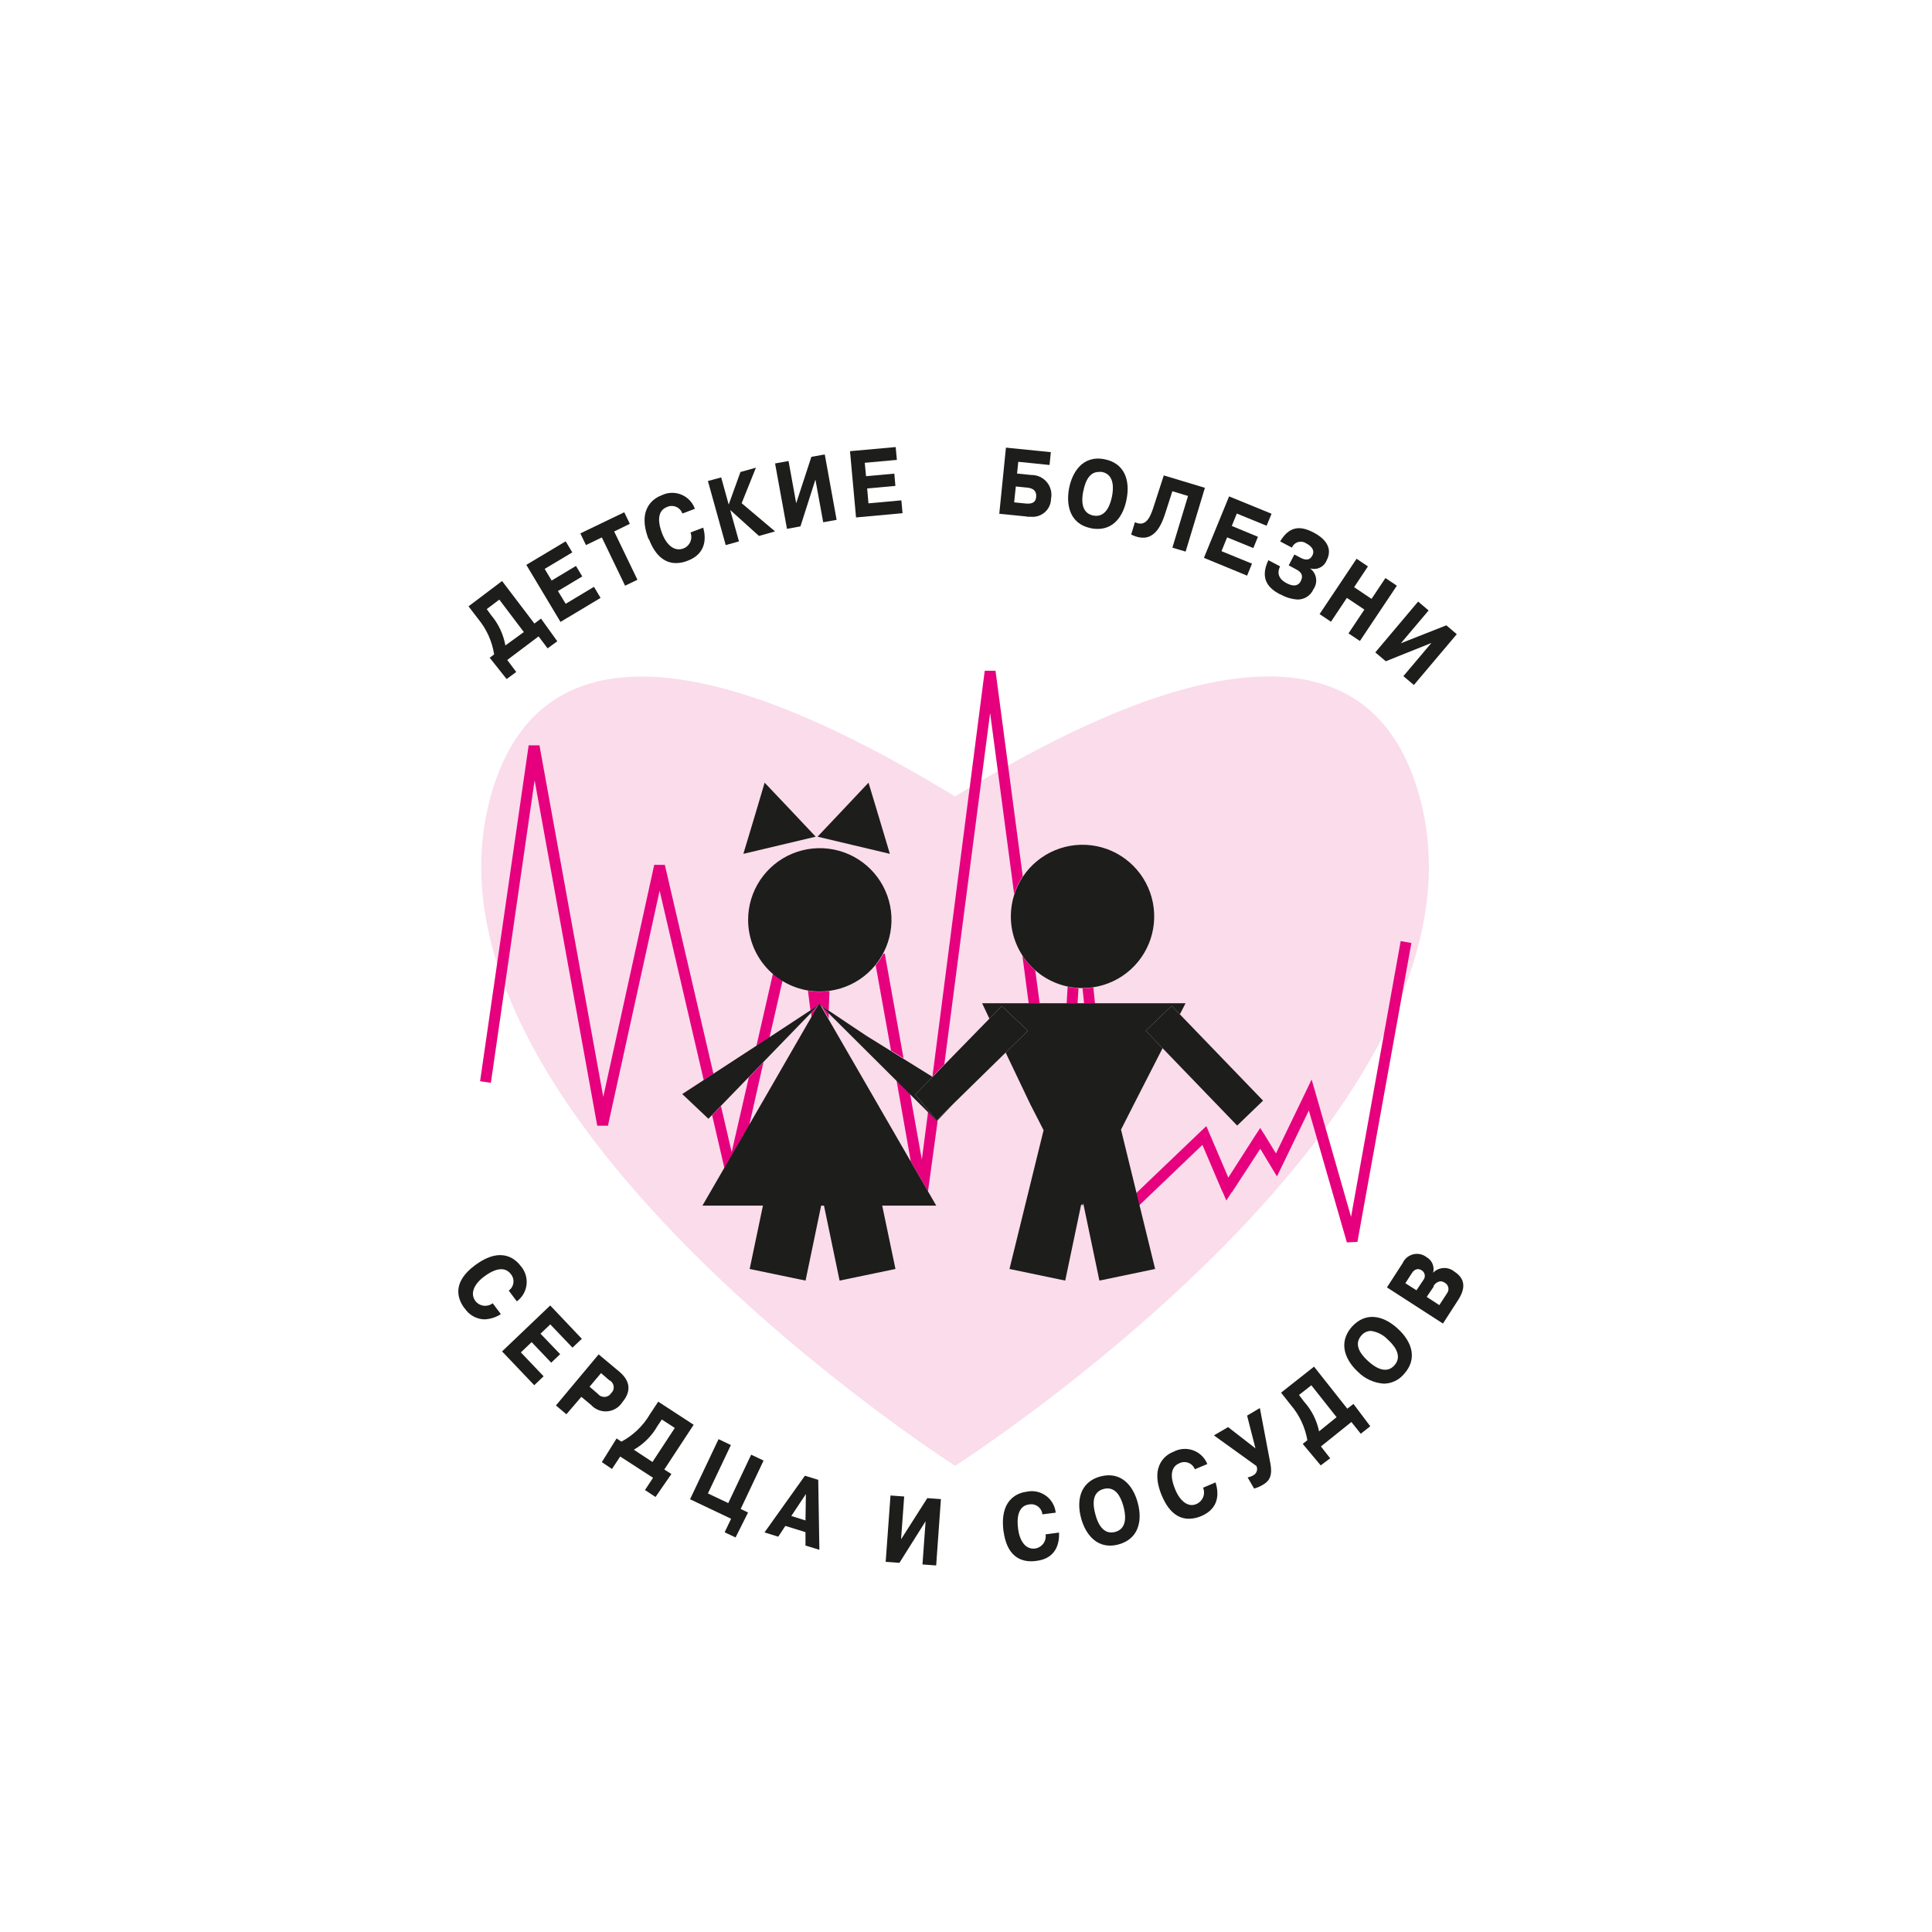 <?xml version="1.0" encoding="UTF-8"?> <svg xmlns="http://www.w3.org/2000/svg" width="500" height="500" viewBox="0 0 500 500" fill="none"> <path d="M247.16 379.331C247.16 379.331 101.582 286.293 127.677 203.748C146.028 145.874 222.001 191.054 247.16 206.096C272.337 191.017 348.438 145.837 366.661 203.748C392.756 286.293 247.16 379.367 247.16 379.367" fill="#FADCEB"></path> <path d="M254.849 173.591H257.657L256.262 173.774L254.849 173.591ZM136.816 192.888H139.606L138.211 193.127L136.816 192.925M169.298 223.833H172.05L170.655 224.164L169.298 223.852M266.227 259.695L264.594 247.331C265.53 248.764 266.653 250.066 267.934 251.202L269.071 259.695H266.227M276.045 259.695L276.302 255.366C277.226 255.568 278.165 255.697 279.109 255.751L278.871 259.695H276.045ZM280.559 259.695L280.155 255.769C281.095 255.767 282.033 255.7 282.963 255.567L283.385 259.695H280.541M212.312 260.19L212.037 259.695L211.743 260.208L209.743 261.511L209.101 256.393C210.107 256.563 211.126 256.649 212.147 256.65C212.987 256.641 213.827 256.586 214.661 256.485L214.477 261.547L212.367 260.135M209.89 262.171L211.725 260.337L210.037 263.29L209.908 262.226M212.404 260.227L214.477 262.208V263.62L212.477 260.172M200.035 251.972C200.805 252.656 201.634 253.27 202.513 253.806L199.154 268.481L198.934 268.646L195.76 270.701L200.035 251.972M230.608 271.948L226.626 249.808C227.08 249.257 227.503 248.682 227.892 248.083L229.158 247.845L227.892 248.083C228.149 247.661 228.406 247.24 228.644 246.818H228.975L229.158 247.79L233.838 273.892L230.608 271.893M241.325 278.533L254.849 173.591L256.262 173.774L257.639 173.591L264.685 226.787C263.738 228.213 262.991 229.762 262.465 231.391L256.244 184.523L244.389 275.47L241.306 278.625L241.16 278.515M154.543 291.209L138.358 201.913L127.035 280.239L124.246 279.817L136.816 192.906L138.211 193.108L139.606 192.87L156.122 283.871L169.316 223.815L170.674 224.127L172.05 223.797L184.639 277.891L182.125 279.542L170.711 230.492L157.333 291.337L155.956 291.025L157.333 291.337H154.58M184.254 288.659L186.584 286.238L189.355 298.161L193.796 278.809L197.576 274.901L193.906 291.209L187.483 302.325L184.309 288.659M235.691 300.454L232.021 279.597L235.526 283.064L238.572 300.124L240.187 287.723L242.646 290.181L240.169 308.305L235.581 300.38M316.325 308.25L317.628 307.681L318.821 308.451L317.371 310.689L316.325 308.25M311.7 293.758L312.985 293.208L311.682 293.758M338.768 287.302L331.611 302.123L330.473 304.453L329.134 302.233L330.327 301.499L329.134 302.233L326.161 297.299L318.821 308.562L317.628 307.791L316.325 308.36L311.187 296.29L294.818 311.955L294.047 308.782L310.71 292.841L312.196 291.447L312.985 293.281L317.885 304.764L324.931 293.758L326.143 291.924L327.317 293.758L330.217 298.509L337.85 282.716L339.447 279.377L340.475 282.917L349.65 314.927L362.496 243.553L365.267 244.048L351.302 321.402L348.549 321.53L349.907 321.145L348.567 321.53L338.695 287.265" fill="#E6007E"></path> <path d="M193.612 238.049C193.612 234.381 194.7 230.796 196.739 227.746C198.778 224.696 201.675 222.319 205.065 220.916C208.455 219.512 212.186 219.145 215.785 219.86C219.383 220.576 222.689 222.342 225.284 224.936C227.878 227.529 229.645 230.834 230.361 234.431C231.077 238.029 230.71 241.757 229.306 245.146C227.901 248.535 225.523 251.431 222.472 253.469C219.421 255.507 215.834 256.594 212.165 256.594C207.245 256.594 202.526 254.64 199.046 251.162C195.567 247.685 193.612 242.968 193.612 238.049" fill="#1D1D1B"></path> <path d="M195.154 211.763L197.888 202.555L204.513 209.544L211.101 216.532L201.742 218.752L192.383 220.971L195.154 211.763Z" fill="#1D1D1B"></path> <path d="M220.937 218.752L211.578 216.532L218.184 209.544L224.772 202.555L227.543 211.763L230.296 220.971L220.937 218.752Z" fill="#1D1D1B"></path> <path d="M213.247 312.01H212.825H212.513L208.476 331.417L194.016 328.409L197.447 312.01H181.794L196.933 285.834L197.319 285.174L211.669 260.282L211.889 260.062L211.761 260.153L212.036 259.64L212.33 260.135L212.293 260.098L212.348 260.172L227.176 285.834L227.561 286.513L242.297 312.01H228.313L231.745 328.409L217.285 331.417L213.247 312.01Z" fill="#1D1D1B"></path> <path d="M212.294 260.098L224.222 268.059L241.343 278.698L236.866 283.284L242.371 289.925L246.775 285.632L242.481 290.126L212.294 260.098Z" fill="#1D1D1B"></path> <path d="M176.564 283.138L198.806 268.646L211.89 260.062L183.336 289.539L176.564 283.138Z" fill="#1D1D1B"></path> <path d="M261.603 237.169C261.603 233.501 262.691 229.916 264.729 226.866C266.768 223.816 269.665 221.439 273.055 220.036C276.446 218.632 280.176 218.265 283.775 218.98C287.374 219.696 290.679 221.462 293.274 224.056C295.869 226.649 297.636 229.954 298.352 233.551C299.067 237.149 298.7 240.877 297.296 244.266C295.892 247.655 293.514 250.551 290.463 252.589C287.412 254.627 283.825 255.714 280.155 255.714C275.235 255.714 270.516 253.761 267.037 250.283C263.557 246.805 261.603 242.088 261.603 237.169" fill="#1D1D1B"></path> <path d="M280.357 311.478L280.063 312.01L279.824 311.643L275.677 331.417L261.253 328.409L270.08 292.493L266.667 285.834L260.262 272.407L266.025 266.757L259.253 260.355L256.06 263.62L254.17 259.64H280.063H306.819L305.351 262.501L303.222 260.3L296.524 266.757L300.873 271.269L293.422 285.834L290.119 292.346L298.946 328.409L284.522 331.417L280.357 311.478Z" fill="#1D1D1B"></path> <path d="M303.22 260.302L296.521 266.756L320.18 291.297L326.879 284.844L303.22 260.302Z" fill="#1D1D1B"></path> <path d="M236.865 283.284L259.253 260.355L266.025 266.757L242.371 289.925L236.865 283.284Z" fill="#1D1D1B"></path> <path d="M125.934 157.595L127.127 159.228C129.011 161.468 130.276 164.162 130.797 167.042L135.569 163.575L129.219 155.174L126.026 157.595M126.705 170.252L127.88 169.354C127.358 165.979 125.931 162.81 123.751 160.182L121.255 156.917L129.935 150.368L138.303 161.374L140.009 160.09L144.23 165.96L141.716 167.794L139.386 164.694L131.274 170.803L133.605 173.903L131.109 175.737L126.613 170.069" fill="#1D1D1B"></path> <path d="M136.211 146.186L146.396 140.096L148.102 142.957L140.964 147.231L142.762 150.24L149.057 146.461L150.69 149.176L144.395 152.954L146.396 156.256L153.718 151.872L155.424 154.734L145.056 160.952L136.211 146.186Z" fill="#1D1D1B"></path> <path d="M155.755 139.087L151.644 141.068L150.194 138.042L161.554 132.575L163.003 135.565L158.948 137.546L164.967 150.038L161.774 151.579L155.755 139.087Z" fill="#1D1D1B"></path> <path d="M167.848 139.545C164.6 131.071 169.903 128.686 171.243 128.172C172.03 127.789 172.889 127.575 173.764 127.546C174.639 127.517 175.51 127.673 176.321 128.004C177.132 128.335 177.863 128.833 178.468 129.465C179.073 130.098 179.537 130.852 179.831 131.676L176.601 132.905C176.468 132.518 176.254 132.164 175.974 131.864C175.695 131.565 175.355 131.329 174.978 131.169C174.6 131.01 174.194 130.932 173.784 130.941C173.375 130.949 172.971 131.043 172.601 131.217C171.848 131.511 169.298 132.667 171.353 138.041C172.509 141.068 174.546 142.811 176.858 141.948C177.252 141.798 177.612 141.571 177.918 141.281C178.224 140.991 178.469 140.643 178.64 140.258C178.811 139.872 178.903 139.457 178.912 139.036C178.921 138.614 178.847 138.195 178.693 137.803L181.996 136.555C182.694 139.05 182.932 143.232 177.959 145.122C177.009 145.511 175.994 145.716 174.968 145.727C172.307 145.727 169.701 144.131 167.958 139.545" fill="#1D1D1B"></path> <path d="M183.207 124.486L186.639 123.55L188.565 130.502L188.621 130.484L191.63 122.156L195.631 121.037L191.942 130.227L200.585 137.528L196.42 138.702L189.024 132.025H188.988L191.245 140.114L187.813 141.068L183.207 124.486Z" fill="#1D1D1B"></path> <path d="M200.586 119.936L204.073 119.312L206.055 130.245L209.982 118.23L213.45 117.606L216.515 134.537L213.046 135.161L211.028 124.118L207.156 136.225L203.669 136.867L200.586 119.936Z" fill="#1D1D1B"></path> <path d="M219.982 116.763L231.8 115.699L232.112 119.019L223.799 119.771L224.13 123.238L231.452 122.578L231.727 125.751L224.423 126.412L224.754 130.264L233.268 129.493L233.58 132.814L221.542 133.914L219.982 116.763Z" fill="#1D1D1B"></path> <path d="M262.465 130.007L265.328 130.3C266.722 130.429 267.989 130.3 268.154 128.631C268.356 126.577 266.667 126.283 265.805 126.191L262.887 125.898L262.465 130.007M265.731 133.675L258.611 132.96L260.336 115.846L271.952 117.02L271.622 120.34L263.529 119.514L263.217 122.559L266.888 122.926C267.657 122.913 268.419 123.073 269.118 123.394C269.817 123.715 270.435 124.189 270.926 124.781C271.418 125.372 271.77 126.066 271.957 126.812C272.144 127.558 272.161 128.336 272.007 129.09C271.996 129.748 271.847 130.397 271.571 130.995C271.295 131.593 270.898 132.128 270.404 132.564C269.911 133 269.332 133.329 268.704 133.53C268.077 133.731 267.414 133.799 266.759 133.731H265.787" fill="#1D1D1B"></path> <path d="M280.357 127.054C279.476 131.456 281.017 133.034 282.944 133.419C286.486 134.116 287.477 129.934 287.771 128.521C288.064 127.109 288.725 122.835 285.183 122.138C284.915 122.111 284.644 122.111 284.376 122.138C282.412 122.138 281.017 123.715 280.357 127.127M282.375 136.702C276.558 135.565 275.916 130.245 276.687 126.32C277.457 122.394 280.082 117.717 285.862 118.854C290.927 119.863 292.56 124.137 291.551 129.255C290.67 133.749 288.138 136.886 284.082 136.886C283.465 136.893 282.85 136.831 282.247 136.702" fill="#1D1D1B"></path> <path d="M303.443 141.636L307.462 128.356L303.406 127.127L301.571 132.832C300.543 136.005 298.488 141.178 292.744 138.335L293.717 135.143C296.745 136.592 297.809 133.51 298.69 130.74L301.186 123.036L311.829 126.246L306.838 142.755L303.443 141.746" fill="#1D1D1B"></path> <path d="M311.572 144.37L318.087 128.466L329.079 132.96L327.794 136.06L320.087 132.905L318.784 136.115L325.556 138.922L324.363 141.838L317.573 139.068L316.123 142.645L324.014 145.874L322.748 148.974L311.572 144.37Z" fill="#1D1D1B"></path> <path d="M331.335 153.853C328.601 152.422 325.83 150.074 328.252 144.975L331.28 146.571C330.51 148.167 330.73 149.744 332.987 150.937C335.244 152.129 336.29 151.212 336.657 150.35C337.575 148.515 336.125 147.708 335.354 147.305L333.519 146.314L334.987 143.507L336.565 144.333C337.446 144.81 338.823 145.305 339.63 143.783C340.603 141.948 338.437 140.829 338.015 140.609C337.71 140.405 337.363 140.271 337 140.218C336.637 140.164 336.266 140.192 335.915 140.299C335.563 140.406 335.24 140.59 334.969 140.837C334.697 141.084 334.484 141.388 334.345 141.728L331.299 140.114C333.703 136.097 336.565 136.023 339.96 137.821C342.952 139.38 345.025 141.838 343.319 145.067C342.986 145.88 342.36 146.539 341.565 146.912C340.77 147.286 339.863 147.347 339.024 147.084V147.084C339.854 147.684 340.414 148.587 340.582 149.596C340.751 150.606 340.514 151.641 339.924 152.477C339.581 153.277 339.01 153.957 338.282 154.433C337.554 154.91 336.701 155.161 335.831 155.156C334.253 155.061 332.719 154.596 331.354 153.798" fill="#1D1D1B"></path> <path d="M348.989 163.924L353.1 157.761L348.567 154.734L344.456 160.897L341.502 158.935L351.081 144.608L354.017 146.589L350.439 151.964L354.953 154.991L358.55 149.598L361.504 151.579L351.944 165.887L348.989 163.924Z" fill="#1D1D1B"></path> <path d="M363.193 174.985L370.441 166.4L358.642 171.133L355.926 168.84L367.01 155.688L369.726 157.98L362.55 166.473L374.313 161.833L377.011 164.125L365.909 177.278L363.193 174.985Z" fill="#1D1D1B"></path> <path d="M120.263 338.663C117.951 335.599 117.437 331.564 122.851 327.51C130.191 322.007 133.861 326.483 134.742 327.62C135.318 328.27 135.752 329.033 136.016 329.861C136.28 330.688 136.368 331.561 136.275 332.425C136.181 333.288 135.909 334.122 135.474 334.874C135.04 335.626 134.453 336.279 133.751 336.792L131.659 334.003C131.992 333.766 132.272 333.462 132.48 333.11C132.688 332.759 132.821 332.367 132.869 331.962C132.918 331.556 132.881 331.144 132.761 330.754C132.641 330.363 132.441 330.002 132.173 329.693C131.678 329.069 129.861 326.941 125.273 330.39C122.667 332.334 121.603 334.774 123.034 336.7C123.553 337.367 124.314 337.803 125.152 337.913C125.991 338.023 126.839 337.798 127.512 337.287L129.622 340.093C128.354 340.926 126.881 341.395 125.365 341.451C124.346 341.424 123.349 341.149 122.46 340.651C121.571 340.152 120.817 339.444 120.263 338.589" fill="#1D1D1B"></path> <path d="M129.935 349.742L142.395 337.855L150.579 346.477L148.157 348.77L142.413 342.753L139.881 345.156L144.964 350.457L142.652 352.659L137.587 347.339L134.798 349.999L140.688 356.181L138.266 358.492L129.935 349.742Z" fill="#1D1D1B"></path> <path d="M152.598 358.896L154.727 360.73C154.938 360.993 155.209 361.202 155.518 361.339C155.826 361.477 156.162 361.539 156.499 361.521C156.836 361.504 157.164 361.406 157.456 361.236C157.747 361.067 157.995 360.83 158.177 360.547C158.422 360.318 158.608 360.034 158.718 359.718C158.828 359.401 158.859 359.063 158.808 358.732C158.757 358.401 158.627 358.088 158.427 357.819C158.227 357.55 157.965 357.334 157.663 357.19L155.553 355.355L152.598 358.859M143.918 363.683L154.929 350.513L160.306 355.007C162.636 356.97 163.792 359.648 161.058 362.894C160.638 363.559 160.069 364.117 159.397 364.525C158.725 364.934 157.968 365.182 157.185 365.249C156.401 365.317 155.613 365.202 154.881 364.915C154.149 364.627 153.493 364.174 152.965 363.592L150.451 361.5L146.579 366.013L143.863 363.72" fill="#1D1D1B"></path> <path d="M170.142 369.058C168.691 371.61 166.581 373.726 164.031 375.184L168.857 378.358L174.638 369.553L171.28 367.37L170.142 369.058M166.876 385.695L169.004 382.448L160.508 376.945L158.379 380.174L155.755 378.394L159.572 372.268L160.82 373.093C163.866 371.47 166.405 369.039 168.16 366.068L170.344 362.748L179.519 368.728L171.922 380.302L173.757 381.476L169.647 387.419L167.041 385.695" fill="#1D1D1B"></path> <path d="M187.538 396.554L189.208 393.051L178.583 388.006L185.96 372.451L189.153 373.974L183.207 386.502L188.474 388.997L194.401 376.468L197.613 377.991L191.686 390.519L193.594 391.437L190.364 397.893L187.538 396.554Z" fill="#1D1D1B"></path> <path d="M204.788 392.336L208.458 393.491L208.568 386.649L204.788 392.336ZM208.458 399.875V396.518L203.247 394.904L201.412 397.692L197.852 396.591L208.312 381.917L211.762 382.98L212.055 401.085L208.385 399.966" fill="#1D1D1B"></path> <path d="M238.737 404.882L239.544 393.693L232.773 404.46L229.213 404.204L230.461 387.034L234.002 387.291L233.195 398.37L239.985 387.713L243.508 387.97L242.279 405.139L238.737 404.882Z" fill="#1D1D1B"></path> <path d="M259.712 396.353C258.538 387.346 264.227 386.246 265.658 386.062C266.515 385.868 267.403 385.858 268.264 386.032C269.125 386.206 269.939 386.56 270.654 387.071C271.368 387.582 271.966 388.239 272.408 388.998C272.85 389.757 273.126 390.6 273.219 391.474L269.769 391.914C269.729 391.506 269.603 391.112 269.4 390.757C269.196 390.401 268.92 390.093 268.589 389.852C268.258 389.611 267.879 389.443 267.479 389.359C267.078 389.275 266.664 389.277 266.264 389.364C265.493 389.456 262.722 390.006 263.493 395.693C263.896 398.921 265.511 401.067 267.878 400.755C268.299 400.695 268.703 400.552 269.067 400.334C269.432 400.116 269.75 399.829 270.002 399.488C270.255 399.146 270.437 398.758 270.539 398.346C270.64 397.934 270.659 397.506 270.594 397.087L274.081 396.628C274.191 399.233 273.457 403.342 268.172 403.965C267.746 404.023 267.317 404.054 266.887 404.057C263.548 404.057 260.501 402.223 259.712 396.225" fill="#1D1D1B"></path> <path d="M285.605 385.347C283.275 385.989 282.449 388.08 283.476 391.895C284.633 396.243 286.706 396.958 288.615 396.463C292.101 395.509 291.147 391.327 290.762 389.914C290.376 388.502 289.367 385.2 286.633 385.2C286.286 385.206 285.94 385.256 285.605 385.347M279.788 392.886C278.724 389.015 279.036 383.714 284.743 382.118C289.752 380.761 293.111 383.953 294.45 388.924C295.79 393.895 294.45 398.334 289.496 399.691C288.773 399.894 288.026 399.999 287.275 400.003C282.981 400.003 280.669 396.206 279.788 392.886" fill="#1D1D1B"></path> <path d="M300.726 387.181C297.185 378.816 302.396 376.175 303.736 375.698C304.509 375.288 305.36 375.045 306.234 374.985C307.108 374.926 307.984 375.05 308.806 375.351C309.628 375.652 310.378 376.123 311.006 376.733C311.634 377.342 312.127 378.077 312.452 378.89L309.223 380.247C309.077 379.866 308.853 379.521 308.564 379.232C308.276 378.944 307.93 378.72 307.549 378.575C307.168 378.429 306.76 378.366 306.353 378.389C305.946 378.411 305.548 378.52 305.186 378.706C304.451 379.018 301.937 380.266 304.176 385.548C305.442 388.557 307.553 390.208 309.682 389.217C310.455 388.875 311.062 388.243 311.375 387.458C311.687 386.672 311.678 385.796 311.351 385.017L314.581 383.641C315.37 386.117 315.774 390.263 310.911 392.354C309.898 392.798 308.806 393.035 307.7 393.051C305.112 393.051 302.561 391.528 300.708 387.126" fill="#1D1D1B"></path> <path d="M322.931 382.338C323.443 382.242 323.934 382.056 324.381 381.788C324.791 381.565 325.101 381.195 325.248 380.752C325.394 380.309 325.366 379.827 325.17 379.403L314.159 371.479L317.829 369.333L324.913 374.836L322.747 366.361L326.051 364.398L328.766 378.706C329.464 382.375 328.179 383.494 326.674 384.356C326.014 384.743 325.304 385.039 324.564 385.237L322.876 382.338" fill="#1D1D1B"></path> <path d="M336.218 361.078L337.465 362.711C339.432 364.892 340.781 367.558 341.374 370.434L345.907 366.765L339.374 358.51L336.218 360.987M337.19 373.644L338.346 372.726C337.761 369.334 336.264 366.163 334.015 363.555L331.538 360.418L340.071 353.686L348.678 364.564L350.274 363.335L354.624 369.113L352.165 371.057L349.742 368.012L341.851 374.341L344.255 377.404L341.796 379.238L337.19 373.735" fill="#1D1D1B"></path> <path d="M352.366 345.578C350.732 347.412 351.155 349.595 354.072 352.255C357.394 355.282 359.578 354.805 360.862 353.356C363.303 350.678 360.238 347.651 359.156 346.679C357.995 345.45 356.446 344.66 354.77 344.441C354.311 344.448 353.859 344.553 353.444 344.749C353.03 344.945 352.662 345.228 352.366 345.578M351.485 355.08C348.512 352.365 345.98 347.743 349.907 343.322C353.393 339.506 357.908 340.332 361.743 343.854C365.578 347.376 366.826 351.797 363.34 355.612C362.704 356.375 361.911 356.991 361.014 357.419C360.118 357.846 359.139 358.075 358.146 358.088C355.635 357.922 353.269 356.854 351.485 355.08" fill="#1D1D1B"></path> <path d="M365.395 329.473L363.707 332.096L366.588 333.93L368.423 331.179C368.562 330.988 368.659 330.77 368.708 330.539C368.756 330.308 368.756 330.07 368.705 329.839C368.655 329.609 368.556 329.392 368.416 329.202C368.276 329.012 368.096 328.855 367.891 328.739C367.611 328.558 367.287 328.457 366.955 328.446C366.64 328.467 366.336 328.57 366.072 328.744C365.809 328.917 365.594 329.156 365.45 329.436M371.065 332.94L369.23 335.636L372.497 337.764L374.497 334.682C374.653 334.473 374.763 334.234 374.819 333.979C374.875 333.724 374.877 333.461 374.823 333.205C374.769 332.95 374.661 332.71 374.507 332.499C374.353 332.289 374.155 332.114 373.928 331.986C373.596 331.747 373.199 331.613 372.79 331.601C372.396 331.65 372.021 331.799 371.7 332.034C371.379 332.268 371.123 332.58 370.955 332.94M358.917 333.215L363.009 326.886C363.262 326.326 363.639 325.83 364.112 325.436C364.585 325.042 365.142 324.762 365.74 324.615C366.337 324.468 366.96 324.459 367.562 324.589C368.164 324.719 368.728 324.984 369.212 325.364C369.9 325.75 370.439 326.356 370.741 327.084C371.044 327.812 371.094 328.621 370.882 329.381C371.596 328.652 372.558 328.216 373.577 328.162C374.597 328.108 375.6 328.438 376.387 329.088C379.874 331.326 378.773 334.279 377.305 336.535L373.433 342.533L358.972 333.197" fill="#1D1D1B"></path> </svg> 